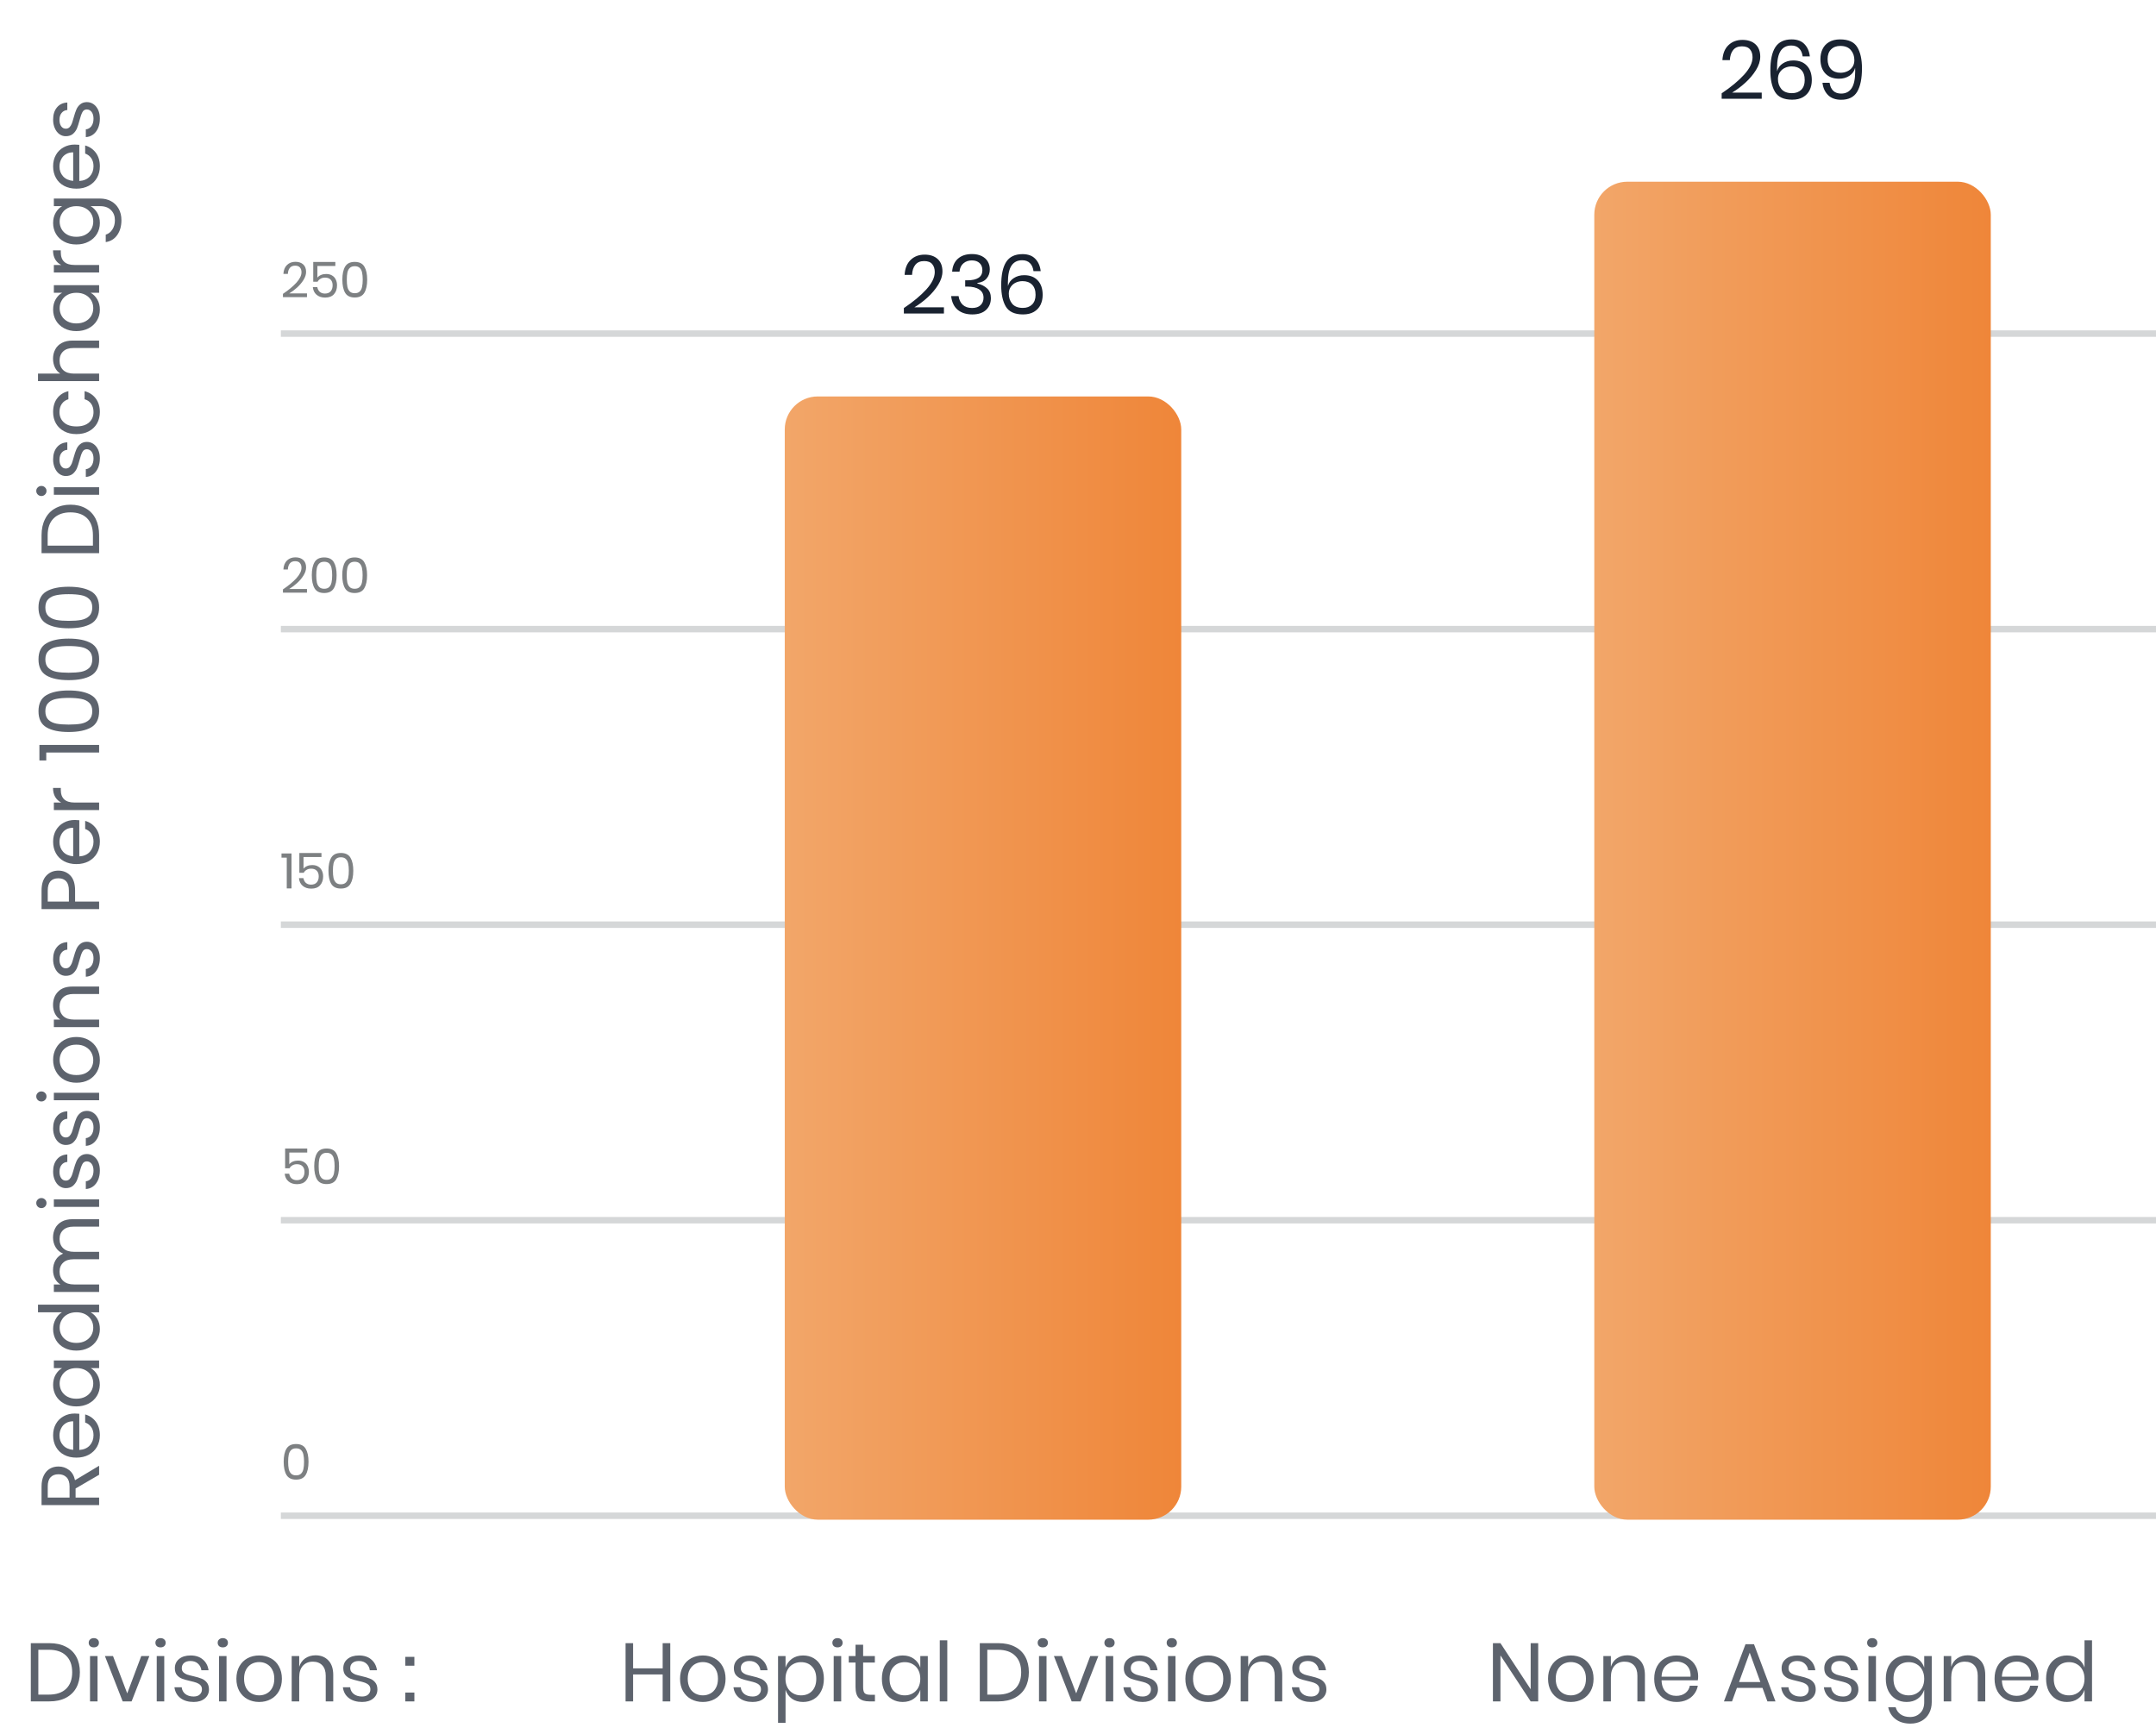 <svg width="261" height="210" viewBox="0 0 261 210" fill="none" xmlns="http://www.w3.org/2000/svg">
<path opacity="0.7" d="M34.252 35.58C34.932 35.124 35.476 34.672 35.884 34.224C36.292 33.772 36.496 33.352 36.496 32.964C36.496 32.724 36.434 32.532 36.31 32.388C36.19 32.24 35.994 32.166 35.722 32.166C35.442 32.166 35.23 32.256 35.086 32.436C34.942 32.612 34.862 32.856 34.846 33.168H34.306C34.334 32.696 34.48 32.334 34.744 32.082C35.008 31.826 35.348 31.698 35.764 31.698C36.16 31.698 36.474 31.804 36.706 32.016C36.938 32.228 37.054 32.528 37.054 32.916C37.054 33.236 36.95 33.562 36.742 33.894C36.538 34.222 36.28 34.528 35.968 34.812C35.66 35.092 35.342 35.33 35.014 35.526H37.162V35.976H34.252V35.58ZM40.596 32.202H38.424V33.618C38.524 33.482 38.668 33.374 38.856 33.294C39.044 33.214 39.25 33.174 39.474 33.174C39.774 33.174 40.022 33.238 40.218 33.366C40.418 33.49 40.564 33.656 40.656 33.864C40.752 34.068 40.8 34.296 40.8 34.548C40.8 34.984 40.678 35.34 40.434 35.616C40.19 35.892 39.832 36.03 39.36 36.03C38.936 36.03 38.59 35.916 38.322 35.688C38.054 35.456 37.904 35.146 37.872 34.758H38.412C38.456 35.006 38.558 35.2 38.718 35.34C38.882 35.476 39.088 35.544 39.336 35.544C39.644 35.544 39.876 35.452 40.032 35.268C40.188 35.084 40.266 34.842 40.266 34.542C40.266 34.25 40.186 34.022 40.026 33.858C39.866 33.694 39.64 33.612 39.348 33.612C39.14 33.612 38.958 33.658 38.802 33.75C38.646 33.838 38.528 33.958 38.448 34.11H37.92V31.716H40.596V32.202ZM41.78 35.448C41.556 35.068 41.444 34.538 41.444 33.858C41.444 33.182 41.556 32.656 41.78 32.28C42.004 31.9 42.392 31.71 42.944 31.71C43.496 31.71 43.884 31.9 44.108 32.28C44.336 32.66 44.45 33.186 44.45 33.858C44.45 34.538 44.336 35.068 44.108 35.448C43.884 35.828 43.496 36.018 42.944 36.018C42.392 36.018 42.004 35.828 41.78 35.448ZM43.832 34.734C43.884 34.498 43.91 34.206 43.91 33.858C43.91 33.514 43.884 33.226 43.832 32.994C43.784 32.762 43.69 32.578 43.55 32.442C43.41 32.302 43.208 32.232 42.944 32.232C42.684 32.232 42.484 32.302 42.344 32.442C42.204 32.578 42.108 32.762 42.056 32.994C42.008 33.226 41.984 33.514 41.984 33.858C41.984 34.206 42.008 34.498 42.056 34.734C42.108 34.966 42.204 35.152 42.344 35.292C42.484 35.432 42.684 35.502 42.944 35.502C43.208 35.502 43.41 35.432 43.55 35.292C43.69 35.152 43.784 34.966 43.832 34.734Z" fill="#474B4E"/>
<rect opacity="0.2" x="34" y="40" width="227" height="0.783" fill="#30373E"/>
<path opacity="0.7" d="M34.252 71.363C34.932 70.907 35.476 70.455 35.884 70.007C36.292 69.555 36.496 69.135 36.496 68.747C36.496 68.507 36.434 68.315 36.31 68.171C36.19 68.023 35.994 67.949 35.722 67.949C35.442 67.949 35.23 68.039 35.086 68.219C34.942 68.395 34.862 68.639 34.846 68.951H34.306C34.334 68.479 34.48 68.117 34.744 67.865C35.008 67.609 35.348 67.481 35.764 67.481C36.16 67.481 36.474 67.587 36.706 67.799C36.938 68.011 37.054 68.311 37.054 68.699C37.054 69.019 36.95 69.345 36.742 69.677C36.538 70.005 36.28 70.311 35.968 70.595C35.66 70.875 35.342 71.113 35.014 71.309H37.162V71.759H34.252V71.363ZM38.082 71.231C37.858 70.851 37.746 70.321 37.746 69.641C37.746 68.965 37.858 68.439 38.082 68.063C38.306 67.683 38.694 67.493 39.246 67.493C39.798 67.493 40.186 67.683 40.41 68.063C40.638 68.443 40.752 68.969 40.752 69.641C40.752 70.321 40.638 70.851 40.41 71.231C40.186 71.611 39.798 71.801 39.246 71.801C38.694 71.801 38.306 71.611 38.082 71.231ZM40.134 70.517C40.186 70.281 40.212 69.989 40.212 69.641C40.212 69.297 40.186 69.009 40.134 68.777C40.086 68.545 39.992 68.361 39.852 68.225C39.712 68.085 39.51 68.015 39.246 68.015C38.986 68.015 38.786 68.085 38.646 68.225C38.506 68.361 38.41 68.545 38.358 68.777C38.31 69.009 38.286 69.297 38.286 69.641C38.286 69.989 38.31 70.281 38.358 70.517C38.41 70.749 38.506 70.935 38.646 71.075C38.786 71.215 38.986 71.285 39.246 71.285C39.51 71.285 39.712 71.215 39.852 71.075C39.992 70.935 40.086 70.749 40.134 70.517ZM41.768 71.231C41.544 70.851 41.432 70.321 41.432 69.641C41.432 68.965 41.544 68.439 41.768 68.063C41.992 67.683 42.38 67.493 42.932 67.493C43.484 67.493 43.872 67.683 44.096 68.063C44.324 68.443 44.438 68.969 44.438 69.641C44.438 70.321 44.324 70.851 44.096 71.231C43.872 71.611 43.484 71.801 42.932 71.801C42.38 71.801 41.992 71.611 41.768 71.231ZM43.82 70.517C43.872 70.281 43.898 69.989 43.898 69.641C43.898 69.297 43.872 69.009 43.82 68.777C43.772 68.545 43.678 68.361 43.538 68.225C43.398 68.085 43.196 68.015 42.932 68.015C42.672 68.015 42.472 68.085 42.332 68.225C42.192 68.361 42.096 68.545 42.044 68.777C41.996 69.009 41.972 69.297 41.972 69.641C41.972 69.989 41.996 70.281 42.044 70.517C42.096 70.749 42.192 70.935 42.332 71.075C42.472 71.215 42.672 71.285 42.932 71.285C43.196 71.285 43.398 71.215 43.538 71.075C43.678 70.935 43.772 70.749 43.82 70.517Z" fill="#474B4E"/>
<rect opacity="0.2" x="34" y="75.783" width="227" height="0.783" fill="#30373E"/>
<path opacity="0.7" d="M34.078 103.845V103.335H35.29V107.565H34.714V103.845H34.078ZM38.915 103.767H36.743V105.183C36.843 105.047 36.987 104.939 37.175 104.859C37.363 104.779 37.569 104.739 37.793 104.739C38.093 104.739 38.341 104.803 38.537 104.931C38.737 105.055 38.883 105.221 38.975 105.429C39.071 105.633 39.119 105.861 39.119 106.113C39.119 106.549 38.997 106.905 38.753 107.181C38.509 107.457 38.151 107.595 37.679 107.595C37.255 107.595 36.909 107.481 36.641 107.253C36.373 107.021 36.223 106.711 36.191 106.323H36.731C36.775 106.571 36.877 106.765 37.037 106.905C37.201 107.041 37.407 107.109 37.655 107.109C37.963 107.109 38.195 107.017 38.351 106.833C38.507 106.649 38.585 106.407 38.585 106.107C38.585 105.815 38.505 105.587 38.345 105.423C38.185 105.259 37.959 105.177 37.667 105.177C37.459 105.177 37.277 105.223 37.121 105.315C36.965 105.403 36.847 105.523 36.767 105.675H36.239V103.281H38.915V103.767ZM40.098 107.013C39.874 106.633 39.762 106.103 39.762 105.423C39.762 104.747 39.874 104.221 40.098 103.845C40.322 103.465 40.71 103.275 41.262 103.275C41.814 103.275 42.202 103.465 42.426 103.845C42.654 104.225 42.768 104.751 42.768 105.423C42.768 106.103 42.654 106.633 42.426 107.013C42.202 107.393 41.814 107.583 41.262 107.583C40.71 107.583 40.322 107.393 40.098 107.013ZM42.15 106.299C42.202 106.063 42.228 105.771 42.228 105.423C42.228 105.079 42.202 104.791 42.15 104.559C42.102 104.327 42.008 104.143 41.868 104.007C41.728 103.867 41.526 103.797 41.262 103.797C41.002 103.797 40.802 103.867 40.662 104.007C40.522 104.143 40.426 104.327 40.374 104.559C40.326 104.791 40.302 105.079 40.302 105.423C40.302 105.771 40.326 106.063 40.374 106.299C40.426 106.531 40.522 106.717 40.662 106.857C40.802 106.997 41.002 107.067 41.262 107.067C41.526 107.067 41.728 106.997 41.868 106.857C42.008 106.717 42.102 106.531 42.15 106.299Z" fill="#474B4E"/>
<rect opacity="0.2" x="34" y="111.565" width="227" height="0.783" fill="#30373E"/>
<path opacity="0.7" d="M37.192 139.55H35.02V140.966C35.12 140.83 35.264 140.722 35.452 140.642C35.64 140.562 35.846 140.522 36.07 140.522C36.37 140.522 36.618 140.586 36.814 140.714C37.014 140.838 37.16 141.004 37.252 141.212C37.348 141.416 37.396 141.644 37.396 141.896C37.396 142.332 37.274 142.688 37.03 142.964C36.786 143.24 36.428 143.378 35.956 143.378C35.532 143.378 35.186 143.264 34.918 143.036C34.65 142.804 34.5 142.494 34.468 142.106H35.008C35.052 142.354 35.154 142.548 35.314 142.688C35.478 142.824 35.684 142.892 35.932 142.892C36.24 142.892 36.472 142.8 36.628 142.616C36.784 142.432 36.862 142.19 36.862 141.89C36.862 141.598 36.782 141.37 36.622 141.206C36.462 141.042 36.236 140.96 35.944 140.96C35.736 140.96 35.554 141.006 35.398 141.098C35.242 141.186 35.124 141.306 35.044 141.458H34.516V139.064H37.192V139.55ZM38.375 142.796C38.151 142.416 38.039 141.886 38.039 141.206C38.039 140.53 38.151 140.004 38.375 139.628C38.599 139.248 38.987 139.058 39.539 139.058C40.091 139.058 40.479 139.248 40.703 139.628C40.931 140.008 41.045 140.534 41.045 141.206C41.045 141.886 40.931 142.416 40.703 142.796C40.479 143.176 40.091 143.366 39.539 143.366C38.987 143.366 38.599 143.176 38.375 142.796ZM40.427 142.082C40.479 141.846 40.505 141.554 40.505 141.206C40.505 140.862 40.479 140.574 40.427 140.342C40.379 140.11 40.285 139.926 40.145 139.79C40.005 139.65 39.803 139.58 39.539 139.58C39.279 139.58 39.079 139.65 38.939 139.79C38.799 139.926 38.703 140.11 38.651 140.342C38.603 140.574 38.579 140.862 38.579 141.206C38.579 141.554 38.603 141.846 38.651 142.082C38.703 142.314 38.799 142.5 38.939 142.64C39.079 142.78 39.279 142.85 39.539 142.85C39.803 142.85 40.005 142.78 40.145 142.64C40.285 142.5 40.379 142.314 40.427 142.082Z" fill="#474B4E"/>
<rect opacity="0.2" x="34" y="147.348" width="227" height="0.783" fill="#30373E"/>
<path opacity="0.7" d="M34.678 178.578C34.454 178.198 34.342 177.668 34.342 176.988C34.342 176.312 34.454 175.786 34.678 175.41C34.902 175.03 35.29 174.84 35.842 174.84C36.394 174.84 36.782 175.03 37.006 175.41C37.234 175.79 37.348 176.316 37.348 176.988C37.348 177.668 37.234 178.198 37.006 178.578C36.782 178.958 36.394 179.148 35.842 179.148C35.29 179.148 34.902 178.958 34.678 178.578ZM36.73 177.864C36.782 177.628 36.808 177.336 36.808 176.988C36.808 176.644 36.782 176.356 36.73 176.124C36.682 175.892 36.588 175.708 36.448 175.572C36.308 175.432 36.106 175.362 35.842 175.362C35.582 175.362 35.382 175.432 35.242 175.572C35.102 175.708 35.006 175.892 34.954 176.124C34.906 176.356 34.882 176.644 34.882 176.988C34.882 177.336 34.906 177.628 34.954 177.864C35.006 178.096 35.102 178.282 35.242 178.422C35.382 178.562 35.582 178.632 35.842 178.632C36.106 178.632 36.308 178.562 36.448 178.422C36.588 178.282 36.682 178.096 36.73 177.864Z" fill="#474B4E"/>
<rect opacity="0.2" x="34" y="183.13" width="227" height="0.783" fill="#30373E"/>
<path d="M109.42 37.3C110.553 36.54 111.46 35.787 112.14 35.04C112.82 34.287 113.16 33.587 113.16 32.94C113.16 32.54 113.057 32.22 112.85 31.98C112.65 31.733 112.323 31.61 111.87 31.61C111.403 31.61 111.05 31.76 110.81 32.06C110.57 32.353 110.437 32.76 110.41 33.28H109.51C109.557 32.493 109.8 31.89 110.24 31.47C110.68 31.043 111.247 30.83 111.94 30.83C112.6 30.83 113.123 31.007 113.51 31.36C113.897 31.713 114.09 32.213 114.09 32.86C114.09 33.393 113.917 33.937 113.57 34.49C113.23 35.037 112.8 35.547 112.28 36.02C111.767 36.487 111.237 36.883 110.69 37.21H114.27V37.96H109.42V37.3ZM117.664 30.76C118.117 30.76 118.507 30.84 118.834 31C119.16 31.16 119.407 31.38 119.574 31.66C119.74 31.94 119.824 32.257 119.824 32.61C119.824 33.05 119.694 33.42 119.434 33.72C119.18 34.02 118.807 34.2 118.314 34.26V34.32C118.827 34.453 119.227 34.66 119.514 34.94C119.807 35.22 119.954 35.607 119.954 36.1C119.954 36.68 119.76 37.153 119.374 37.52C118.987 37.887 118.43 38.07 117.704 38.07C116.977 38.07 116.387 37.883 115.934 37.51C115.487 37.13 115.224 36.577 115.144 35.85H116.044C116.104 36.29 116.27 36.64 116.544 36.9C116.824 37.16 117.2 37.29 117.674 37.29C118.12 37.29 118.464 37.177 118.704 36.95C118.944 36.717 119.064 36.417 119.064 36.05C119.064 35.61 118.89 35.277 118.544 35.05C118.204 34.817 117.717 34.7 117.084 34.7H116.844V33.94H117.084C118.31 33.94 118.924 33.53 118.924 32.71C118.924 32.35 118.81 32.063 118.584 31.85C118.357 31.637 118.044 31.53 117.644 31.53C117.244 31.53 116.907 31.647 116.634 31.88C116.36 32.107 116.2 32.443 116.154 32.89H115.264C115.31 32.223 115.54 31.703 115.954 31.33C116.374 30.95 116.944 30.76 117.664 30.76ZM125.113 32.83C125.059 32.41 124.916 32.087 124.683 31.86C124.456 31.627 124.139 31.51 123.733 31.51C123.166 31.51 122.736 31.73 122.443 32.17C122.156 32.61 122.013 33.307 122.013 34.26L122.023 34.63C122.123 34.23 122.353 33.913 122.713 33.68C123.073 33.44 123.496 33.32 123.983 33.32C124.683 33.32 125.229 33.53 125.623 33.95C126.023 34.37 126.223 34.957 126.223 35.71C126.223 36.15 126.136 36.55 125.963 36.91C125.789 37.263 125.523 37.547 125.163 37.76C124.809 37.967 124.369 38.07 123.843 38.07C122.836 38.07 122.143 37.753 121.763 37.12C121.389 36.487 121.203 35.627 121.203 34.54C121.203 33.287 121.403 32.347 121.803 31.72C122.209 31.087 122.869 30.77 123.783 30.77C124.456 30.77 124.973 30.96 125.333 31.34C125.699 31.72 125.916 32.217 125.983 32.83H125.113ZM122.123 35.56C122.123 36.047 122.263 36.457 122.543 36.79C122.829 37.117 123.256 37.28 123.823 37.28C124.289 37.28 124.663 37.143 124.943 36.87C125.223 36.59 125.363 36.2 125.363 35.7C125.363 35.16 125.223 34.75 124.943 34.47C124.663 34.183 124.276 34.04 123.783 34.04C123.503 34.04 123.236 34.097 122.983 34.21C122.729 34.323 122.523 34.497 122.363 34.73C122.203 34.957 122.123 35.233 122.123 35.56Z" fill="#192230"/>
<path d="M208.42 11.3C209.553 10.54 210.46 9.787 211.14 9.04C211.82 8.287 212.16 7.587 212.16 6.94C212.16 6.54 212.057 6.22 211.85 5.98C211.65 5.733 211.323 5.61 210.87 5.61C210.403 5.61 210.05 5.76 209.81 6.06C209.57 6.353 209.437 6.76 209.41 7.28H208.51C208.557 6.493 208.8 5.89 209.24 5.47C209.68 5.043 210.247 4.83 210.94 4.83C211.6 4.83 212.123 5.007 212.51 5.36C212.897 5.713 213.09 6.213 213.09 6.86C213.09 7.393 212.917 7.937 212.57 8.49C212.23 9.037 211.8 9.547 211.28 10.02C210.767 10.487 210.237 10.883 209.69 11.21H213.27V11.96H208.42V11.3ZM218.224 6.83C218.17 6.41 218.027 6.087 217.794 5.86C217.567 5.627 217.25 5.51 216.844 5.51C216.277 5.51 215.847 5.73 215.554 6.17C215.267 6.61 215.124 7.307 215.124 8.26L215.134 8.63C215.234 8.23 215.464 7.913 215.824 7.68C216.184 7.44 216.607 7.32 217.094 7.32C217.794 7.32 218.34 7.53 218.734 7.95C219.134 8.37 219.334 8.957 219.334 9.71C219.334 10.15 219.247 10.55 219.074 10.91C218.9 11.263 218.634 11.547 218.274 11.76C217.92 11.967 217.48 12.07 216.954 12.07C215.947 12.07 215.254 11.753 214.874 11.12C214.5 10.487 214.314 9.627 214.314 8.54C214.314 7.287 214.514 6.347 214.914 5.72C215.32 5.087 215.98 4.77 216.894 4.77C217.567 4.77 218.084 4.96 218.444 5.34C218.81 5.72 219.027 6.217 219.094 6.83H218.224ZM215.234 9.56C215.234 10.047 215.374 10.457 215.654 10.79C215.94 11.117 216.367 11.28 216.934 11.28C217.4 11.28 217.774 11.143 218.054 10.87C218.334 10.59 218.474 10.2 218.474 9.7C218.474 9.16 218.334 8.75 218.054 8.47C217.774 8.183 217.387 8.04 216.894 8.04C216.614 8.04 216.347 8.097 216.094 8.21C215.84 8.323 215.634 8.497 215.474 8.73C215.314 8.957 215.234 9.233 215.234 9.56ZM221.485 10.02C221.545 10.44 221.691 10.763 221.925 10.99C222.158 11.217 222.478 11.33 222.885 11.33C223.445 11.33 223.868 11.113 224.155 10.68C224.441 10.247 224.585 9.56 224.585 8.62C224.585 8.44 224.581 8.303 224.575 8.21C224.481 8.61 224.255 8.93 223.895 9.17C223.535 9.41 223.111 9.53 222.625 9.53C221.925 9.53 221.375 9.32 220.975 8.9C220.575 8.48 220.375 7.893 220.375 7.14C220.375 6.7 220.461 6.3 220.635 5.94C220.808 5.58 221.071 5.297 221.425 5.09C221.785 4.877 222.228 4.77 222.755 4.77C223.768 4.77 224.461 5.083 224.835 5.71C225.215 6.33 225.405 7.183 225.405 8.27C225.405 9.51 225.211 10.457 224.825 11.11C224.438 11.757 223.791 12.08 222.885 12.08C222.211 12.08 221.681 11.89 221.295 11.51C220.915 11.123 220.691 10.627 220.625 10.02H221.485ZM224.485 7.28C224.485 6.8 224.341 6.393 224.055 6.06C223.775 5.727 223.351 5.56 222.785 5.56C222.318 5.56 221.945 5.7 221.665 5.98C221.385 6.26 221.245 6.65 221.245 7.15C221.245 7.683 221.385 8.093 221.665 8.38C221.945 8.667 222.328 8.81 222.815 8.81C223.095 8.81 223.361 8.753 223.615 8.64C223.875 8.527 224.085 8.353 224.245 8.12C224.405 7.887 224.485 7.607 224.485 7.28Z" fill="#192230"/>
<path opacity="0.7" d="M12 178.56L9.15 180.22L9.15 181.32L12 181.32L12 182.23L5.03 182.23L5.03 179.98C5.03 179.453 5.12 179.01 5.3 178.65C5.48 178.283 5.723 178.01 6.03 177.83C6.337 177.65 6.687 177.56 7.08 177.56C7.56 177.56 7.983 177.7 8.35 177.98C8.717 178.253 8.96 178.667 9.08 179.22L12 177.47L12 178.56ZM8.42 181.32L8.42 179.98C8.42 179.487 8.3 179.117 8.06 178.87C7.813 178.623 7.487 178.5 7.08 178.5C6.667 178.5 6.347 178.623 6.12 178.87C5.893 179.11 5.78 179.48 5.78 179.98L5.78 181.32L8.42 181.32ZM9.05 171.146C9.223 171.146 9.407 171.156 9.6 171.176L9.6 175.556C10.14 175.523 10.563 175.339 10.87 175.006C11.17 174.666 11.32 174.256 11.32 173.776C11.32 173.383 11.23 173.056 11.05 172.796C10.863 172.529 10.617 172.343 10.31 172.236L10.31 171.256C10.837 171.403 11.267 171.696 11.6 172.136C11.927 172.576 12.09 173.123 12.09 173.776C12.09 174.296 11.973 174.763 11.74 175.176C11.507 175.583 11.177 175.903 10.75 176.136C10.317 176.369 9.817 176.486 9.25 176.486C8.683 176.486 8.187 176.373 7.76 176.146C7.333 175.919 7.007 175.603 6.78 175.196C6.547 174.783 6.43 174.309 6.43 173.776C6.43 173.256 6.543 172.796 6.77 172.396C6.997 171.996 7.31 171.689 7.71 171.476C8.103 171.256 8.55 171.146 9.05 171.146ZM8.86 172.086C8.513 172.086 8.217 172.163 7.97 172.316C7.717 172.469 7.527 172.679 7.4 172.946C7.267 173.206 7.2 173.496 7.2 173.816C7.2 174.276 7.347 174.669 7.64 174.996C7.933 175.316 8.34 175.499 8.86 175.546L8.86 172.086ZM9.24 170.285C8.68 170.285 8.19 170.172 7.77 169.945C7.343 169.718 7.013 169.408 6.78 169.015C6.547 168.615 6.43 168.172 6.43 167.685C6.43 167.205 6.533 166.788 6.74 166.435C6.947 166.082 7.207 165.818 7.52 165.645L6.52 165.645L6.52 164.725L12 164.725L12 165.645L10.98 165.645C11.3 165.825 11.567 166.095 11.78 166.455C11.987 166.808 12.09 167.222 12.09 167.695C12.09 168.182 11.97 168.622 11.73 169.015C11.49 169.408 11.153 169.718 10.72 169.945C10.287 170.172 9.793 170.285 9.24 170.285ZM9.25 165.645C8.837 165.645 8.477 165.728 8.17 165.895C7.863 166.062 7.63 166.288 7.47 166.575C7.303 166.855 7.22 167.165 7.22 167.505C7.22 167.845 7.3 168.155 7.46 168.435C7.62 168.715 7.853 168.938 8.16 169.105C8.467 169.272 8.827 169.355 9.24 169.355C9.66 169.355 10.027 169.272 10.34 169.105C10.647 168.938 10.883 168.715 11.05 168.435C11.21 168.155 11.29 167.845 11.29 167.505C11.29 167.165 11.21 166.855 11.05 166.575C10.883 166.288 10.647 166.062 10.34 165.895C10.027 165.728 9.663 165.645 9.25 165.645ZM9.24 163.527C8.68 163.527 8.19 163.414 7.77 163.187C7.343 162.96 7.013 162.65 6.78 162.257C6.547 161.857 6.43 161.41 6.43 160.917C6.43 160.49 6.53 160.094 6.73 159.727C6.923 159.36 7.18 159.08 7.5 158.887L4.6 158.887L4.6 157.967L12 157.967L12 158.887L10.97 158.887C11.297 159.067 11.567 159.334 11.78 159.687C11.987 160.04 12.09 160.454 12.09 160.927C12.09 161.414 11.97 161.857 11.73 162.257C11.49 162.65 11.153 162.96 10.72 163.187C10.287 163.414 9.793 163.527 9.24 163.527ZM9.25 158.887C8.837 158.887 8.477 158.97 8.17 159.137C7.863 159.304 7.63 159.53 7.47 159.817C7.303 160.097 7.22 160.407 7.22 160.747C7.22 161.087 7.3 161.397 7.46 161.677C7.62 161.957 7.853 162.18 8.16 162.347C8.467 162.514 8.827 162.597 9.24 162.597C9.66 162.597 10.027 162.514 10.34 162.347C10.647 162.18 10.883 161.957 11.05 161.677C11.21 161.397 11.29 161.087 11.29 160.747C11.29 160.407 11.21 160.097 11.05 159.817C10.883 159.53 10.647 159.304 10.34 159.137C10.027 158.97 9.663 158.887 9.25 158.887ZM6.42 149.839C6.42 149.413 6.51 149.033 6.69 148.699C6.863 148.366 7.127 148.103 7.48 147.909C7.833 147.716 8.263 147.619 8.77 147.619L12 147.619L12 148.519L8.9 148.519C8.353 148.519 7.937 148.656 7.65 148.929C7.357 149.196 7.21 149.559 7.21 150.019C7.21 150.493 7.363 150.869 7.67 151.149C7.97 151.429 8.407 151.569 8.98 151.569L12 151.569L12 152.469L8.9 152.469C8.353 152.469 7.937 152.606 7.65 152.879C7.357 153.146 7.21 153.509 7.21 153.969C7.21 154.443 7.363 154.819 7.67 155.099C7.97 155.379 8.407 155.519 8.98 155.519L12 155.519L12 156.429L6.52 156.429L6.52 155.519L7.31 155.519C7.023 155.339 6.803 155.099 6.65 154.799C6.497 154.493 6.42 154.156 6.42 153.789C6.42 153.329 6.523 152.923 6.73 152.569C6.937 152.216 7.24 151.953 7.64 151.779C7.253 151.626 6.953 151.373 6.74 151.019C6.527 150.666 6.42 150.273 6.42 149.839ZM5.63 145.656C5.63 145.83 5.57 145.976 5.45 146.096C5.33 146.216 5.183 146.276 5.01 146.276C4.837 146.276 4.69 146.216 4.57 146.096C4.45 145.976 4.39 145.83 4.39 145.656C4.39 145.49 4.45 145.35 4.57 145.236C4.69 145.116 4.837 145.056 5.01 145.056C5.183 145.056 5.33 145.116 5.45 145.236C5.57 145.35 5.63 145.49 5.63 145.656ZM6.52 145.216L12 145.216L12 146.126L6.52 146.126L6.52 145.216ZM12.09 141.726C12.09 142.146 12.02 142.522 11.88 142.856C11.733 143.189 11.533 143.452 11.28 143.646C11.02 143.839 10.723 143.946 10.39 143.966L10.39 143.026C10.663 142.999 10.887 142.872 11.06 142.646C11.233 142.412 11.32 142.109 11.32 141.736C11.32 141.389 11.243 141.116 11.09 140.916C10.937 140.716 10.743 140.616 10.51 140.616C10.27 140.616 10.093 140.722 9.98 140.936C9.86 141.149 9.743 141.479 9.63 141.926C9.523 142.332 9.417 142.666 9.31 142.926C9.197 143.179 9.033 143.399 8.82 143.586C8.6 143.766 8.313 143.856 7.96 143.856C7.68 143.856 7.423 143.772 7.19 143.606C6.957 143.439 6.773 143.202 6.64 142.896C6.5 142.589 6.43 142.239 6.43 141.846C6.43 141.239 6.583 140.749 6.89 140.376C7.197 140.002 7.617 139.802 8.15 139.776L8.15 140.686C7.863 140.706 7.633 140.822 7.46 141.036C7.287 141.242 7.2 141.522 7.2 141.876C7.2 142.202 7.27 142.462 7.41 142.656C7.55 142.849 7.733 142.946 7.96 142.946C8.14 142.946 8.29 142.889 8.41 142.776C8.523 142.656 8.617 142.509 8.69 142.336C8.757 142.156 8.833 141.909 8.92 141.596C9.027 141.202 9.133 140.882 9.24 140.636C9.34 140.389 9.493 140.179 9.7 140.006C9.907 139.826 10.177 139.732 10.51 139.726C10.81 139.726 11.08 139.809 11.32 139.976C11.56 140.142 11.75 140.379 11.89 140.686C12.023 140.986 12.09 141.332 12.09 141.726ZM12.09 136.501C12.09 136.921 12.02 137.298 11.88 137.631C11.733 137.964 11.533 138.228 11.28 138.421C11.02 138.614 10.723 138.721 10.39 138.741L10.39 137.801C10.663 137.774 10.887 137.648 11.06 137.421C11.233 137.188 11.32 136.884 11.32 136.511C11.32 136.164 11.243 135.891 11.09 135.691C10.937 135.491 10.743 135.391 10.51 135.391C10.27 135.391 10.093 135.498 9.98 135.711C9.86 135.924 9.743 136.254 9.63 136.701C9.523 137.108 9.417 137.441 9.31 137.701C9.197 137.954 9.033 138.174 8.82 138.361C8.6 138.541 8.313 138.631 7.96 138.631C7.68 138.631 7.423 138.548 7.19 138.381C6.957 138.214 6.773 137.978 6.64 137.671C6.5 137.364 6.43 137.014 6.43 136.621C6.43 136.014 6.583 135.524 6.89 135.151C7.197 134.778 7.617 134.578 8.15 134.551L8.15 135.461C7.863 135.481 7.633 135.598 7.46 135.811C7.287 136.018 7.2 136.298 7.2 136.651C7.2 136.978 7.27 137.238 7.41 137.431C7.55 137.624 7.733 137.721 7.96 137.721C8.14 137.721 8.29 137.664 8.41 137.551C8.523 137.431 8.617 137.284 8.69 137.111C8.757 136.931 8.833 136.684 8.92 136.371C9.027 135.978 9.133 135.658 9.24 135.411C9.34 135.164 9.493 134.954 9.7 134.781C9.907 134.601 10.177 134.508 10.51 134.501C10.81 134.501 11.08 134.584 11.32 134.751C11.56 134.918 11.75 135.154 11.89 135.461C12.023 135.761 12.09 136.108 12.09 136.501ZM5.63 132.746C5.63 132.92 5.57 133.066 5.45 133.186C5.33 133.306 5.183 133.366 5.01 133.366C4.837 133.366 4.69 133.306 4.57 133.186C4.45 133.066 4.39 132.92 4.39 132.746C4.39 132.58 4.45 132.44 4.57 132.326C4.69 132.206 4.837 132.146 5.01 132.146C5.183 132.146 5.33 132.206 5.45 132.326C5.57 132.44 5.63 132.58 5.63 132.746ZM6.52 132.306L12 132.306L12 133.216L6.52 133.216L6.52 132.306ZM12.09 128.365C12.09 128.879 11.973 129.345 11.74 129.765C11.507 130.179 11.177 130.505 10.75 130.745C10.317 130.979 9.817 131.095 9.25 131.095C8.69 131.095 8.197 130.975 7.77 130.735C7.337 130.489 7.007 130.155 6.78 129.735C6.547 129.315 6.43 128.845 6.43 128.325C6.43 127.805 6.547 127.335 6.78 126.915C7.007 126.495 7.333 126.165 7.76 125.925C8.187 125.679 8.683 125.555 9.25 125.555C9.817 125.555 10.317 125.682 10.75 125.935C11.177 126.182 11.507 126.519 11.74 126.945C11.973 127.372 12.09 127.845 12.09 128.365ZM11.29 128.365C11.29 128.039 11.213 127.732 11.06 127.445C10.907 127.159 10.677 126.929 10.37 126.755C10.063 126.575 9.69 126.485 9.25 126.485C8.81 126.485 8.437 126.572 8.13 126.745C7.823 126.919 7.597 127.145 7.45 127.425C7.297 127.705 7.22 128.009 7.22 128.335C7.22 128.669 7.297 128.975 7.45 129.255C7.597 129.529 7.823 129.749 8.13 129.915C8.437 130.082 8.81 130.165 9.25 130.165C9.697 130.165 10.073 130.085 10.38 129.925C10.687 129.759 10.917 129.539 11.07 129.265C11.217 128.992 11.29 128.692 11.29 128.365ZM6.42 121.689C6.42 121.022 6.623 120.482 7.03 120.069C7.43 119.656 8.01 119.449 8.77 119.449L12 119.449L12 120.349L8.9 120.349C8.353 120.349 7.937 120.486 7.65 120.759C7.357 121.032 7.21 121.406 7.21 121.879C7.21 122.359 7.36 122.742 7.66 123.029C7.96 123.309 8.397 123.449 8.97 123.449L12 123.449L12 124.359L6.52 124.359L6.52 123.449L7.3 123.449C7.02 123.269 6.803 123.026 6.65 122.719C6.497 122.406 6.42 122.062 6.42 121.689ZM12.09 116.022C12.09 116.442 12.02 116.819 11.88 117.152C11.733 117.486 11.533 117.749 11.28 117.942C11.02 118.136 10.723 118.242 10.39 118.262L10.39 117.322C10.663 117.296 10.887 117.169 11.06 116.942C11.233 116.709 11.32 116.406 11.32 116.032C11.32 115.686 11.243 115.412 11.09 115.212C10.937 115.012 10.743 114.912 10.51 114.912C10.27 114.912 10.093 115.019 9.98 115.232C9.86 115.446 9.743 115.776 9.63 116.222C9.523 116.629 9.417 116.962 9.31 117.222C9.197 117.476 9.033 117.696 8.82 117.882C8.6 118.062 8.313 118.152 7.96 118.152C7.68 118.152 7.423 118.069 7.19 117.902C6.957 117.736 6.773 117.499 6.64 117.192C6.5 116.886 6.43 116.536 6.43 116.142C6.43 115.536 6.583 115.046 6.89 114.672C7.197 114.299 7.617 114.099 8.15 114.072L8.15 114.982C7.863 115.002 7.633 115.119 7.46 115.332C7.287 115.539 7.2 115.819 7.2 116.172C7.2 116.499 7.27 116.759 7.41 116.952C7.55 117.146 7.733 117.242 7.96 117.242C8.14 117.242 8.29 117.186 8.41 117.072C8.523 116.952 8.617 116.806 8.69 116.632C8.757 116.452 8.833 116.206 8.92 115.892C9.027 115.499 9.133 115.179 9.24 114.932C9.34 114.686 9.493 114.476 9.7 114.302C9.907 114.122 10.177 114.029 10.51 114.022C10.81 114.022 11.08 114.106 11.32 114.272C11.56 114.439 11.75 114.676 11.89 114.982C12.023 115.282 12.09 115.629 12.09 116.022ZM7.07 105.412C7.65 105.412 8.133 105.612 8.52 106.012C8.9 106.405 9.09 107.008 9.09 107.822L9.09 109.162L12 109.162L12 110.072L5.03 110.072L5.03 107.822C5.03 107.035 5.22 106.438 5.6 106.032C5.98 105.618 6.47 105.412 7.07 105.412ZM8.34 107.822C8.34 107.315 8.23 106.942 8.01 106.702C7.79 106.462 7.477 106.342 7.07 106.342C6.21 106.342 5.78 106.835 5.78 107.822L5.78 109.162L8.34 109.162L8.34 107.822ZM9.05 99.281C9.223 99.281 9.407 99.291 9.6 99.311L9.6 103.691C10.14 103.657 10.563 103.474 10.87 103.141C11.17 102.801 11.32 102.391 11.32 101.911C11.32 101.517 11.23 101.191 11.05 100.931C10.863 100.664 10.617 100.477 10.31 100.371L10.31 99.391C10.837 99.537 11.267 99.831 11.6 100.271C11.927 100.711 12.09 101.257 12.09 101.911C12.09 102.431 11.973 102.897 11.74 103.311C11.507 103.717 11.177 104.037 10.75 104.271C10.317 104.504 9.817 104.621 9.25 104.621C8.683 104.621 8.187 104.507 7.76 104.281C7.333 104.054 7.007 103.737 6.78 103.331C6.547 102.917 6.43 102.444 6.43 101.911C6.43 101.391 6.543 100.931 6.77 100.531C6.997 100.131 7.31 99.824 7.71 99.611C8.103 99.391 8.55 99.281 9.05 99.281ZM8.86 100.221C8.513 100.221 8.217 100.297 7.97 100.451C7.717 100.604 7.527 100.814 7.4 101.081C7.267 101.341 7.2 101.631 7.2 101.951C7.2 102.411 7.347 102.804 7.64 103.131C7.933 103.451 8.34 103.634 8.86 103.681L8.86 100.221ZM7.41 97.17C7.097 97.01 6.853 96.783 6.68 96.49C6.507 96.19 6.42 95.826 6.42 95.4L7.36 95.4L7.36 95.64C7.36 96.66 7.913 97.17 9.02 97.17L12 97.17L12 98.08L6.52 98.08L6.52 97.17L7.41 97.17ZM5.6 92.073L4.77 92.073L4.77 90.193L12 90.193L12 91.113L5.6 91.113L5.6 92.073ZM8.31 88.63C7.163 88.63 6.27 88.443 5.63 88.07C4.983 87.697 4.66 87.043 4.66 86.11C4.66 85.183 4.983 84.533 5.63 84.16C6.27 83.787 7.163 83.6 8.31 83.6C9.477 83.6 10.383 83.787 11.03 84.16C11.677 84.533 12 85.183 12 86.11C12 87.043 11.677 87.697 11.03 88.07C10.383 88.443 9.477 88.63 8.31 88.63ZM8.31 84.5C7.73 84.5 7.24 84.54 6.84 84.62C6.433 84.693 6.107 84.85 5.86 85.09C5.613 85.323 5.49 85.663 5.49 86.11C5.49 86.563 5.613 86.91 5.86 87.15C6.107 87.383 6.433 87.54 6.84 87.62C7.24 87.693 7.73 87.73 8.31 87.73C8.91 87.73 9.413 87.693 9.82 87.62C10.227 87.54 10.553 87.383 10.8 87.15C11.047 86.91 11.17 86.563 11.17 86.11C11.17 85.663 11.047 85.323 10.8 85.09C10.553 84.85 10.227 84.693 9.82 84.62C9.413 84.54 8.91 84.5 8.31 84.5ZM8.31 82.351C7.163 82.351 6.27 82.164 5.63 81.791C4.983 81.417 4.66 80.764 4.66 79.831C4.66 78.904 4.983 78.254 5.63 77.881C6.27 77.507 7.163 77.321 8.31 77.321C9.477 77.321 10.383 77.507 11.03 77.881C11.677 78.254 12 78.904 12 79.831C12 80.764 11.677 81.417 11.03 81.791C10.383 82.164 9.477 82.351 8.31 82.351ZM8.31 78.221C7.73 78.221 7.24 78.261 6.84 78.341C6.433 78.414 6.107 78.571 5.86 78.811C5.613 79.044 5.49 79.384 5.49 79.831C5.49 80.284 5.613 80.631 5.86 80.871C6.107 81.104 6.433 81.261 6.84 81.341C7.24 81.414 7.73 81.451 8.31 81.451C8.91 81.451 9.413 81.414 9.82 81.341C10.227 81.261 10.553 81.104 10.8 80.871C11.047 80.631 11.17 80.284 11.17 79.831C11.17 79.384 11.047 79.044 10.8 78.811C10.553 78.571 10.227 78.414 9.82 78.341C9.413 78.261 8.91 78.221 8.31 78.221ZM8.31 76.071C7.163 76.071 6.27 75.885 5.63 75.511C4.983 75.138 4.66 74.485 4.66 73.551C4.66 72.625 4.983 71.975 5.63 71.601C6.27 71.228 7.163 71.041 8.31 71.041C9.477 71.041 10.383 71.228 11.03 71.601C11.677 71.975 12 72.625 12 73.551C12 74.485 11.677 75.138 11.03 75.511C10.383 75.885 9.477 76.071 8.31 76.071ZM8.31 71.941C7.73 71.941 7.24 71.981 6.84 72.061C6.433 72.135 6.107 72.291 5.86 72.531C5.613 72.765 5.49 73.105 5.49 73.551C5.49 74.005 5.613 74.351 5.86 74.591C6.107 74.825 6.433 74.981 6.84 75.061C7.24 75.135 7.73 75.171 8.31 75.171C8.91 75.171 9.413 75.135 9.82 75.061C10.227 74.981 10.553 74.825 10.8 74.591C11.047 74.351 11.17 74.005 11.17 73.551C11.17 73.105 11.047 72.765 10.8 72.531C10.553 72.291 10.227 72.135 9.82 72.061C9.413 71.981 8.91 71.941 8.31 71.941ZM5.03 64.806C5.03 64.046 5.173 63.389 5.46 62.836C5.74 62.276 6.143 61.849 6.67 61.556C7.197 61.256 7.817 61.106 8.53 61.106C9.243 61.106 9.863 61.256 10.39 61.556C10.91 61.849 11.31 62.276 11.59 62.836C11.863 63.389 12 64.046 12 64.806L12 66.976L5.03 66.976L5.03 64.806ZM11.25 64.806C11.25 63.906 11.013 63.219 10.54 62.746C10.06 62.273 9.39 62.036 8.53 62.036C7.663 62.036 6.987 62.276 6.5 62.756C6.013 63.229 5.77 63.913 5.77 64.806L5.77 66.066L11.25 66.066L11.25 64.806ZM5.63 59.436C5.63 59.609 5.57 59.756 5.45 59.876C5.33 59.996 5.183 60.056 5.01 60.056C4.837 60.056 4.69 59.996 4.57 59.876C4.45 59.756 4.39 59.609 4.39 59.436C4.39 59.269 4.45 59.129 4.57 59.016C4.69 58.896 4.837 58.836 5.01 58.836C5.183 58.836 5.33 58.896 5.45 59.016C5.57 59.129 5.63 59.269 5.63 59.436ZM6.52 58.996L12 58.996L12 59.906L6.52 59.906L6.52 58.996ZM12.09 55.505C12.09 55.925 12.02 56.301 11.88 56.635C11.733 56.968 11.533 57.231 11.28 57.425C11.02 57.618 10.723 57.725 10.39 57.745L10.39 56.805C10.663 56.778 10.887 56.651 11.06 56.425C11.233 56.191 11.32 55.888 11.32 55.515C11.32 55.168 11.243 54.895 11.09 54.695C10.937 54.495 10.743 54.395 10.51 54.395C10.27 54.395 10.093 54.502 9.98 54.715C9.86 54.928 9.743 55.258 9.63 55.705C9.523 56.111 9.417 56.445 9.31 56.705C9.197 56.958 9.033 57.178 8.82 57.365C8.6 57.545 8.313 57.635 7.96 57.635C7.68 57.635 7.423 57.551 7.19 57.385C6.957 57.218 6.773 56.981 6.64 56.675C6.5 56.368 6.43 56.018 6.43 55.625C6.43 55.018 6.583 54.528 6.89 54.155C7.197 53.782 7.617 53.581 8.15 53.555L8.15 54.465C7.863 54.485 7.633 54.602 7.46 54.815C7.287 55.022 7.2 55.301 7.2 55.655C7.2 55.981 7.27 56.242 7.41 56.435C7.55 56.628 7.733 56.725 7.96 56.725C8.14 56.725 8.29 56.668 8.41 56.555C8.523 56.435 8.617 56.288 8.69 56.115C8.757 55.935 8.833 55.688 8.92 55.375C9.027 54.981 9.133 54.661 9.24 54.415C9.34 54.168 9.493 53.958 9.7 53.785C9.907 53.605 10.177 53.511 10.51 53.505C10.81 53.505 11.08 53.588 11.32 53.755C11.56 53.922 11.75 54.158 11.89 54.465C12.023 54.765 12.09 55.111 12.09 55.505ZM9.25 52.56C8.683 52.56 8.19 52.447 7.77 52.22C7.343 51.994 7.013 51.68 6.78 51.28C6.547 50.874 6.43 50.41 6.43 49.89C6.43 49.217 6.593 48.664 6.92 48.23C7.247 47.79 7.7 47.5 8.28 47.36L8.28 48.34C7.947 48.434 7.683 48.617 7.49 48.89C7.297 49.157 7.2 49.49 7.2 49.89C7.2 50.41 7.38 50.83 7.74 51.15C8.093 51.47 8.597 51.63 9.25 51.63C9.91 51.63 10.42 51.47 10.78 51.15C11.14 50.83 11.32 50.41 11.32 49.89C11.32 49.49 11.227 49.157 11.04 48.89C10.853 48.624 10.587 48.44 10.24 48.34L10.24 47.36C10.8 47.507 11.25 47.8 11.59 48.24C11.923 48.68 12.09 49.23 12.09 49.89C12.09 50.41 11.973 50.874 11.74 51.28C11.507 51.68 11.177 51.994 10.75 52.22C10.323 52.447 9.823 52.56 9.25 52.56ZM6.42 43.426C6.42 43.013 6.51 42.639 6.69 42.306C6.863 41.973 7.127 41.713 7.48 41.526C7.833 41.333 8.263 41.236 8.77 41.236L12 41.236L12 42.136L8.9 42.136C8.353 42.136 7.937 42.273 7.65 42.546C7.357 42.819 7.21 43.193 7.21 43.666C7.21 44.146 7.36 44.529 7.66 44.816C7.96 45.096 8.397 45.236 8.97 45.236L12 45.236L12 46.146L4.6 46.146L4.6 45.236L7.3 45.236C7.02 45.056 6.803 44.809 6.65 44.496C6.497 44.176 6.42 43.819 6.42 43.426ZM9.24 40.09C8.68 40.09 8.19 39.976 7.77 39.749C7.343 39.523 7.013 39.213 6.78 38.819C6.547 38.419 6.43 37.976 6.43 37.489C6.43 37.01 6.533 36.593 6.74 36.239C6.947 35.886 7.207 35.623 7.52 35.45L6.52 35.45L6.52 34.529L12 34.529L12 35.45L10.98 35.45C11.3 35.63 11.567 35.9 11.78 36.26C11.987 36.613 12.09 37.026 12.09 37.499C12.09 37.986 11.97 38.426 11.73 38.819C11.49 39.213 11.153 39.523 10.72 39.749C10.287 39.976 9.793 40.09 9.24 40.09ZM9.25 35.45C8.837 35.45 8.477 35.533 8.17 35.7C7.863 35.866 7.63 36.093 7.47 36.38C7.303 36.66 7.22 36.969 7.22 37.309C7.22 37.65 7.3 37.959 7.46 38.239C7.62 38.52 7.853 38.743 8.16 38.91C8.467 39.076 8.827 39.16 9.24 39.16C9.66 39.16 10.027 39.076 10.34 38.91C10.647 38.743 10.883 38.52 11.05 38.239C11.21 37.959 11.29 37.65 11.29 37.309C11.29 36.969 11.21 36.66 11.05 36.38C10.883 36.093 10.647 35.866 10.34 35.7C10.027 35.533 9.663 35.45 9.25 35.45ZM7.41 32.082C7.097 31.922 6.853 31.695 6.68 31.402C6.507 31.102 6.42 30.738 6.42 30.312L7.36 30.312L7.36 30.552C7.36 31.572 7.913 32.082 9.02 32.082L12 32.082L12 32.992L6.52 32.992L6.52 32.082L7.41 32.082ZM6.43 27.001C6.43 26.528 6.533 26.115 6.74 25.761C6.947 25.401 7.207 25.135 7.52 24.961L6.52 24.961L6.52 24.041L12.12 24.041C12.62 24.041 13.063 24.148 13.45 24.361C13.843 24.575 14.15 24.881 14.37 25.281C14.59 25.675 14.7 26.135 14.7 26.661C14.7 27.381 14.53 27.981 14.19 28.461C13.85 28.941 13.387 29.225 12.8 29.311L12.8 28.411C13.133 28.311 13.4 28.105 13.6 27.791C13.807 27.478 13.91 27.101 13.91 26.661C13.91 26.161 13.753 25.755 13.44 25.441C13.127 25.121 12.687 24.961 12.12 24.961L10.97 24.961C11.29 25.141 11.557 25.408 11.77 25.761C11.983 26.115 12.09 26.528 12.09 27.001C12.09 27.488 11.97 27.931 11.73 28.331C11.49 28.725 11.153 29.035 10.72 29.261C10.287 29.488 9.793 29.601 9.24 29.601C8.68 29.601 8.19 29.488 7.77 29.261C7.343 29.035 7.013 28.725 6.78 28.331C6.547 27.931 6.43 27.488 6.43 27.001ZM9.25 24.961C8.837 24.961 8.477 25.045 8.17 25.211C7.863 25.378 7.63 25.605 7.47 25.891C7.303 26.171 7.22 26.481 7.22 26.821C7.22 27.161 7.3 27.471 7.46 27.751C7.62 28.031 7.853 28.255 8.16 28.421C8.467 28.588 8.827 28.671 9.24 28.671C9.66 28.671 10.027 28.588 10.34 28.421C10.647 28.255 10.883 28.031 11.05 27.751C11.21 27.471 11.29 27.161 11.29 26.821C11.29 26.481 11.21 26.171 11.05 25.891C10.883 25.605 10.647 25.378 10.34 25.211C10.027 25.045 9.663 24.961 9.25 24.961ZM9.05 17.503C9.223 17.503 9.407 17.513 9.6 17.533L9.6 21.913C10.14 21.88 10.563 21.697 10.87 21.363C11.17 21.023 11.32 20.613 11.32 20.133C11.32 19.74 11.23 19.413 11.05 19.153C10.863 18.887 10.617 18.7 10.31 18.593L10.31 17.613C10.837 17.76 11.267 18.053 11.6 18.493C11.927 18.933 12.09 19.48 12.09 20.133C12.09 20.653 11.973 21.12 11.74 21.533C11.507 21.94 11.177 22.26 10.75 22.493C10.317 22.727 9.817 22.843 9.25 22.843C8.683 22.843 8.187 22.73 7.76 22.503C7.333 22.277 7.007 21.96 6.78 21.553C6.547 21.14 6.43 20.667 6.43 20.133C6.43 19.613 6.543 19.153 6.77 18.753C6.997 18.353 7.31 18.047 7.71 17.833C8.103 17.613 8.55 17.503 9.05 17.503ZM8.86 18.443C8.513 18.443 8.217 18.52 7.97 18.673C7.717 18.827 7.527 19.037 7.4 19.303C7.267 19.563 7.2 19.853 7.2 20.173C7.2 20.633 7.347 21.027 7.64 21.353C7.933 21.673 8.34 21.857 8.86 21.903L8.86 18.443ZM12.09 14.362C12.09 14.782 12.02 15.159 11.88 15.492C11.733 15.826 11.533 16.089 11.28 16.282C11.02 16.476 10.723 16.582 10.39 16.602L10.39 15.662C10.663 15.636 10.887 15.509 11.06 15.282C11.233 15.049 11.32 14.746 11.32 14.372C11.32 14.026 11.243 13.752 11.09 13.552C10.937 13.352 10.743 13.252 10.51 13.252C10.27 13.252 10.093 13.359 9.98 13.572C9.86 13.786 9.743 14.116 9.63 14.562C9.523 14.969 9.417 15.302 9.31 15.562C9.197 15.816 9.033 16.036 8.82 16.222C8.6 16.402 8.313 16.492 7.96 16.492C7.68 16.492 7.423 16.409 7.19 16.242C6.957 16.076 6.773 15.839 6.64 15.532C6.5 15.226 6.43 14.876 6.43 14.482C6.43 13.876 6.583 13.386 6.89 13.012C7.197 12.639 7.617 12.439 8.15 12.412L8.15 13.322C7.863 13.342 7.633 13.459 7.46 13.672C7.287 13.879 7.2 14.159 7.2 14.512C7.2 14.839 7.27 15.099 7.41 15.292C7.55 15.486 7.733 15.582 7.96 15.582C8.14 15.582 8.29 15.526 8.41 15.412C8.523 15.292 8.617 15.146 8.69 14.972C8.757 14.792 8.833 14.546 8.92 14.232C9.027 13.839 9.133 13.519 9.24 13.272C9.34 13.026 9.493 12.816 9.7 12.642C9.907 12.462 10.177 12.369 10.51 12.362C10.81 12.362 11.08 12.446 11.32 12.612C11.56 12.779 11.75 13.016 11.89 13.322C12.023 13.622 12.09 13.969 12.09 14.362Z" fill="#192230"/>
<path opacity="0.7" d="M81.14 198.95V206H80.22V202.74H76.64V206H75.73V198.95H76.64V202H80.22V198.95H81.14ZM85.085 200.44C85.612 200.44 86.082 200.553 86.495 200.78C86.915 201.007 87.242 201.333 87.475 201.76C87.715 202.187 87.835 202.687 87.835 203.26C87.835 203.833 87.715 204.333 87.475 204.76C87.242 205.18 86.915 205.503 86.495 205.73C86.082 205.957 85.612 206.07 85.085 206.07C84.559 206.07 84.085 205.957 83.665 205.73C83.252 205.503 82.925 205.18 82.685 204.76C82.445 204.333 82.325 203.833 82.325 203.26C82.325 202.687 82.445 202.187 82.685 201.76C82.925 201.333 83.252 201.007 83.665 200.78C84.085 200.553 84.559 200.44 85.085 200.44ZM85.085 201.24C84.759 201.24 84.455 201.313 84.175 201.46C83.902 201.607 83.679 201.833 83.505 202.14C83.339 202.44 83.255 202.813 83.255 203.26C83.255 203.7 83.339 204.073 83.505 204.38C83.679 204.68 83.902 204.903 84.175 205.05C84.455 205.197 84.759 205.27 85.085 205.27C85.412 205.27 85.712 205.197 85.985 205.05C86.265 204.903 86.489 204.68 86.655 204.38C86.829 204.073 86.915 203.7 86.915 203.26C86.915 202.813 86.829 202.44 86.655 202.14C86.489 201.833 86.265 201.607 85.985 201.46C85.712 201.313 85.412 201.24 85.085 201.24ZM90.741 200.44C91.361 200.44 91.858 200.603 92.231 200.93C92.611 201.25 92.841 201.683 92.921 202.23H92.051C92.011 201.903 91.874 201.637 91.641 201.43C91.414 201.217 91.108 201.11 90.721 201.11C90.394 201.11 90.138 201.19 89.951 201.35C89.771 201.503 89.681 201.713 89.681 201.98C89.681 202.18 89.741 202.343 89.861 202.47C89.988 202.59 90.141 202.683 90.321 202.75C90.508 202.81 90.761 202.877 91.081 202.95C91.488 203.043 91.814 203.14 92.061 203.24C92.314 203.333 92.528 203.487 92.701 203.7C92.881 203.913 92.971 204.2 92.971 204.56C92.971 205.007 92.801 205.37 92.461 205.65C92.128 205.93 91.681 206.07 91.121 206.07C90.468 206.07 89.934 205.913 89.521 205.6C89.108 205.287 88.864 204.85 88.791 204.29H89.671C89.704 204.623 89.848 204.893 90.101 205.1C90.361 205.307 90.701 205.41 91.121 205.41C91.434 205.41 91.678 205.33 91.851 205.17C92.031 205.01 92.121 204.8 92.121 204.54C92.121 204.327 92.058 204.157 91.931 204.03C91.804 203.903 91.648 203.807 91.461 203.74C91.274 203.673 91.018 203.603 90.691 203.53C90.284 203.437 89.958 203.343 89.711 203.25C89.471 203.157 89.264 203.01 89.091 202.81C88.924 202.603 88.841 202.327 88.841 201.98C88.841 201.52 89.011 201.15 89.351 200.87C89.691 200.583 90.154 200.44 90.741 200.44ZM97.217 200.44C97.704 200.44 98.137 200.553 98.517 200.78C98.897 201.007 99.194 201.333 99.407 201.76C99.627 202.187 99.737 202.687 99.737 203.26C99.737 203.833 99.627 204.333 99.407 204.76C99.194 205.18 98.897 205.503 98.517 205.73C98.137 205.957 97.704 206.07 97.217 206.07C96.684 206.07 96.23 205.937 95.857 205.67C95.49 205.397 95.237 205.04 95.097 204.6V208.6H94.187V200.51H95.097V201.91C95.237 201.47 95.49 201.117 95.857 200.85C96.23 200.577 96.684 200.44 97.217 200.44ZM96.957 201.25C96.604 201.25 96.284 201.333 95.997 201.5C95.71 201.66 95.487 201.893 95.327 202.2C95.167 202.507 95.087 202.86 95.087 203.26C95.087 203.66 95.167 204.013 95.327 204.32C95.487 204.62 95.71 204.853 95.997 205.02C96.284 205.187 96.604 205.27 96.957 205.27C97.524 205.27 97.974 205.093 98.307 204.74C98.647 204.38 98.817 203.887 98.817 203.26C98.817 202.633 98.647 202.143 98.307 201.79C97.974 201.43 97.524 201.25 96.957 201.25ZM100.765 198.9C100.765 198.733 100.822 198.6 100.935 198.5C101.049 198.393 101.199 198.34 101.385 198.34C101.572 198.34 101.722 198.393 101.835 198.5C101.949 198.6 102.005 198.733 102.005 198.9C102.005 199.067 101.949 199.203 101.835 199.31C101.722 199.41 101.572 199.46 101.385 199.46C101.199 199.46 101.049 199.41 100.935 199.31C100.822 199.203 100.765 199.067 100.765 198.9ZM101.835 200.51V206H100.925V200.51H101.835ZM105.918 205.2V206H105.238C104.678 206 104.258 205.867 103.978 205.6C103.705 205.333 103.568 204.887 103.568 204.26V201.3H102.748V200.51H103.568V199.14H104.488V200.51H105.908V201.3H104.488V204.28C104.488 204.633 104.552 204.877 104.678 205.01C104.812 205.137 105.038 205.2 105.358 205.2H105.918ZM109.279 200.44C109.812 200.44 110.262 200.573 110.629 200.84C111.002 201.107 111.262 201.463 111.409 201.91V200.51H112.319V206H111.409V204.6C111.262 205.047 111.002 205.403 110.629 205.67C110.262 205.937 109.812 206.07 109.279 206.07C108.792 206.07 108.359 205.957 107.979 205.73C107.599 205.503 107.299 205.18 107.079 204.76C106.865 204.333 106.759 203.833 106.759 203.26C106.759 202.687 106.865 202.187 107.079 201.76C107.299 201.333 107.599 201.007 107.979 200.78C108.359 200.553 108.792 200.44 109.279 200.44ZM109.539 201.25C108.979 201.25 108.529 201.43 108.189 201.79C107.855 202.143 107.689 202.633 107.689 203.26C107.689 203.887 107.855 204.38 108.189 204.74C108.529 205.093 108.979 205.27 109.539 205.27C109.899 205.27 110.219 205.187 110.499 205.02C110.785 204.853 111.009 204.62 111.169 204.32C111.329 204.013 111.409 203.66 111.409 203.26C111.409 202.86 111.329 202.507 111.169 202.2C111.009 201.893 110.785 201.66 110.499 201.5C110.219 201.333 109.899 201.25 109.539 201.25ZM114.677 198.6V206H113.767V198.6H114.677ZM124.551 202.47C124.551 203.183 124.408 203.807 124.121 204.34C123.834 204.867 123.411 205.277 122.851 205.57C122.298 205.857 121.631 206 120.851 206H118.611V198.95H120.851C121.631 198.95 122.298 199.093 122.851 199.38C123.411 199.66 123.834 200.067 124.121 200.6C124.408 201.127 124.551 201.75 124.551 202.47ZM120.781 205.18C121.701 205.18 122.404 204.943 122.891 204.47C123.378 203.997 123.621 203.33 123.621 202.47C123.621 201.61 123.378 200.943 122.891 200.47C122.411 199.99 121.708 199.75 120.781 199.75H119.521V205.18H120.781ZM125.619 198.9C125.619 198.733 125.675 198.6 125.789 198.5C125.902 198.393 126.052 198.34 126.239 198.34C126.425 198.34 126.575 198.393 126.689 198.5C126.802 198.6 126.859 198.733 126.859 198.9C126.859 199.067 126.802 199.203 126.689 199.31C126.575 199.41 126.425 199.46 126.239 199.46C126.052 199.46 125.902 199.41 125.789 199.31C125.675 199.203 125.619 199.067 125.619 198.9ZM126.689 200.51V206H125.779V200.51H126.689ZM130.282 205.03L131.982 200.51H132.962L130.812 206H129.732L127.582 200.51H128.562L130.282 205.03ZM133.695 198.9C133.695 198.733 133.752 198.6 133.865 198.5C133.978 198.393 134.128 198.34 134.315 198.34C134.502 198.34 134.652 198.393 134.765 198.5C134.878 198.6 134.935 198.733 134.935 198.9C134.935 199.067 134.878 199.203 134.765 199.31C134.652 199.41 134.502 199.46 134.315 199.46C134.128 199.46 133.978 199.41 133.865 199.31C133.752 199.203 133.695 199.067 133.695 198.9ZM134.765 200.51V206H133.855V200.51H134.765ZM137.948 200.44C138.568 200.44 139.065 200.603 139.438 200.93C139.818 201.25 140.048 201.683 140.128 202.23H139.258C139.218 201.903 139.081 201.637 138.848 201.43C138.621 201.217 138.315 201.11 137.928 201.11C137.601 201.11 137.345 201.19 137.158 201.35C136.978 201.503 136.888 201.713 136.888 201.98C136.888 202.18 136.948 202.343 137.068 202.47C137.195 202.59 137.348 202.683 137.528 202.75C137.715 202.81 137.968 202.877 138.288 202.95C138.695 203.043 139.021 203.14 139.268 203.24C139.521 203.333 139.735 203.487 139.908 203.7C140.088 203.913 140.178 204.2 140.178 204.56C140.178 205.007 140.008 205.37 139.668 205.65C139.335 205.93 138.888 206.07 138.328 206.07C137.675 206.07 137.141 205.913 136.728 205.6C136.315 205.287 136.071 204.85 135.998 204.29H136.878C136.911 204.623 137.055 204.893 137.308 205.1C137.568 205.307 137.908 205.41 138.328 205.41C138.641 205.41 138.885 205.33 139.058 205.17C139.238 205.01 139.328 204.8 139.328 204.54C139.328 204.327 139.265 204.157 139.138 204.03C139.011 203.903 138.855 203.807 138.668 203.74C138.481 203.673 138.225 203.603 137.898 203.53C137.491 203.437 137.165 203.343 136.918 203.25C136.678 203.157 136.471 203.01 136.298 202.81C136.131 202.603 136.048 202.327 136.048 201.98C136.048 201.52 136.218 201.15 136.558 200.87C136.898 200.583 137.361 200.44 137.948 200.44ZM141.234 198.9C141.234 198.733 141.291 198.6 141.404 198.5C141.517 198.393 141.667 198.34 141.854 198.34C142.041 198.34 142.191 198.393 142.304 198.5C142.417 198.6 142.474 198.733 142.474 198.9C142.474 199.067 142.417 199.203 142.304 199.31C142.191 199.41 142.041 199.46 141.854 199.46C141.667 199.46 141.517 199.41 141.404 199.31C141.291 199.203 141.234 199.067 141.234 198.9ZM142.304 200.51V206H141.394V200.51H142.304ZM146.257 200.44C146.784 200.44 147.254 200.553 147.667 200.78C148.087 201.007 148.414 201.333 148.647 201.76C148.887 202.187 149.007 202.687 149.007 203.26C149.007 203.833 148.887 204.333 148.647 204.76C148.414 205.18 148.087 205.503 147.667 205.73C147.254 205.957 146.784 206.07 146.257 206.07C145.73 206.07 145.257 205.957 144.837 205.73C144.424 205.503 144.097 205.18 143.857 204.76C143.617 204.333 143.497 203.833 143.497 203.26C143.497 202.687 143.617 202.187 143.857 201.76C144.097 201.333 144.424 201.007 144.837 200.78C145.257 200.553 145.73 200.44 146.257 200.44ZM146.257 201.24C145.93 201.24 145.627 201.313 145.347 201.46C145.074 201.607 144.85 201.833 144.677 202.14C144.51 202.44 144.427 202.813 144.427 203.26C144.427 203.7 144.51 204.073 144.677 204.38C144.85 204.68 145.074 204.903 145.347 205.05C145.627 205.197 145.93 205.27 146.257 205.27C146.584 205.27 146.884 205.197 147.157 205.05C147.437 204.903 147.66 204.68 147.827 204.38C148 204.073 148.087 203.7 148.087 203.26C148.087 202.813 148 202.44 147.827 202.14C147.66 201.833 147.437 201.607 147.157 201.46C146.884 201.313 146.584 201.24 146.257 201.24ZM153.083 200.42C153.723 200.42 154.24 200.627 154.633 201.04C155.026 201.447 155.223 202.037 155.223 202.81V206H154.313V202.89C154.313 202.343 154.173 201.923 153.893 201.63C153.613 201.337 153.233 201.19 152.753 201.19C152.253 201.19 151.853 201.353 151.553 201.68C151.253 202 151.103 202.47 151.103 203.09V206H150.193V200.51H151.103V201.81C151.243 201.363 151.49 201.02 151.843 200.78C152.203 200.54 152.616 200.42 153.083 200.42ZM158.339 200.44C158.959 200.44 159.455 200.603 159.829 200.93C160.209 201.25 160.439 201.683 160.519 202.23H159.649C159.609 201.903 159.472 201.637 159.239 201.43C159.012 201.217 158.705 201.11 158.319 201.11C157.992 201.11 157.735 201.19 157.549 201.35C157.369 201.503 157.279 201.713 157.279 201.98C157.279 202.18 157.339 202.343 157.459 202.47C157.585 202.59 157.739 202.683 157.919 202.75C158.105 202.81 158.359 202.877 158.679 202.95C159.085 203.043 159.412 203.14 159.659 203.24C159.912 203.333 160.125 203.487 160.299 203.7C160.479 203.913 160.569 204.2 160.569 204.56C160.569 205.007 160.399 205.37 160.059 205.65C159.725 205.93 159.279 206.07 158.719 206.07C158.065 206.07 157.532 205.913 157.119 205.6C156.705 205.287 156.462 204.85 156.389 204.29H157.269C157.302 204.623 157.445 204.893 157.699 205.1C157.959 205.307 158.299 205.41 158.719 205.41C159.032 205.41 159.275 205.33 159.449 205.17C159.629 205.01 159.719 204.8 159.719 204.54C159.719 204.327 159.655 204.157 159.529 204.03C159.402 203.903 159.245 203.807 159.059 203.74C158.872 203.673 158.615 203.603 158.289 203.53C157.882 203.437 157.555 203.343 157.309 203.25C157.069 203.157 156.862 203.01 156.689 202.81C156.522 202.603 156.439 202.327 156.439 201.98C156.439 201.52 156.609 201.15 156.949 200.87C157.289 200.583 157.752 200.44 158.339 200.44Z" fill="#192230"/>
<path opacity="0.7" d="M9.67 202.47C9.67 203.183 9.527 203.807 9.24 204.34C8.953 204.867 8.53 205.277 7.97 205.57C7.417 205.857 6.75 206 5.97 206H3.73L3.73 198.95H5.97C6.75 198.95 7.417 199.093 7.97 199.38C8.53 199.66 8.953 200.067 9.24 200.6C9.527 201.127 9.67 201.75 9.67 202.47ZM5.9 205.18C6.82 205.18 7.523 204.943 8.01 204.47C8.497 203.997 8.74 203.33 8.74 202.47C8.74 201.61 8.497 200.943 8.01 200.47C7.53 199.99 6.827 199.75 5.9 199.75H4.64L4.64 205.18H5.9ZM10.738 198.9C10.738 198.733 10.795 198.6 10.908 198.5C11.021 198.393 11.171 198.34 11.358 198.34C11.545 198.34 11.695 198.393 11.808 198.5C11.921 198.6 11.978 198.733 11.978 198.9C11.978 199.067 11.921 199.203 11.808 199.31C11.695 199.41 11.545 199.46 11.358 199.46C11.171 199.46 11.021 199.41 10.908 199.31C10.795 199.203 10.738 199.067 10.738 198.9ZM11.808 200.51V206H10.898L10.898 200.51H11.808ZM15.401 205.03L17.101 200.51H18.081L15.931 206H14.851L12.701 200.51H13.681L15.401 205.03ZM18.814 198.9C18.814 198.733 18.871 198.6 18.984 198.5C19.098 198.393 19.247 198.34 19.434 198.34C19.621 198.34 19.771 198.393 19.884 198.5C19.997 198.6 20.054 198.733 20.054 198.9C20.054 199.067 19.997 199.203 19.884 199.31C19.771 199.41 19.621 199.46 19.434 199.46C19.247 199.46 19.098 199.41 18.984 199.31C18.871 199.203 18.814 199.067 18.814 198.9ZM19.884 200.51L19.884 206H18.974V200.51H19.884ZM23.067 200.44C23.687 200.44 24.184 200.603 24.557 200.93C24.937 201.25 25.167 201.683 25.247 202.23H24.377C24.337 201.903 24.201 201.637 23.967 201.43C23.741 201.217 23.434 201.11 23.047 201.11C22.721 201.11 22.464 201.19 22.277 201.35C22.097 201.503 22.007 201.713 22.007 201.98C22.007 202.18 22.067 202.343 22.187 202.47C22.314 202.59 22.467 202.683 22.647 202.75C22.834 202.81 23.087 202.877 23.407 202.95C23.814 203.043 24.14 203.14 24.387 203.24C24.64 203.333 24.854 203.487 25.027 203.7C25.207 203.913 25.297 204.2 25.297 204.56C25.297 205.007 25.127 205.37 24.787 205.65C24.454 205.93 24.007 206.07 23.447 206.07C22.794 206.07 22.261 205.913 21.847 205.6C21.434 205.287 21.191 204.85 21.117 204.29H21.997C22.03 204.623 22.174 204.893 22.427 205.1C22.687 205.307 23.027 205.41 23.447 205.41C23.761 205.41 24.004 205.33 24.177 205.17C24.357 205.01 24.447 204.8 24.447 204.54C24.447 204.327 24.384 204.157 24.257 204.03C24.131 203.903 23.974 203.807 23.787 203.74C23.601 203.673 23.344 203.603 23.017 203.53C22.61 203.437 22.284 203.343 22.037 203.25C21.797 203.157 21.59 203.01 21.417 202.81C21.25 202.603 21.167 202.327 21.167 201.98C21.167 201.52 21.337 201.15 21.677 200.87C22.017 200.583 22.48 200.44 23.067 200.44ZM26.353 198.9C26.353 198.733 26.41 198.6 26.523 198.5C26.637 198.393 26.787 198.34 26.973 198.34C27.16 198.34 27.31 198.393 27.423 198.5C27.537 198.6 27.593 198.733 27.593 198.9C27.593 199.067 27.537 199.203 27.423 199.31C27.31 199.41 27.16 199.46 26.973 199.46C26.787 199.46 26.637 199.41 26.523 199.31C26.41 199.203 26.353 199.067 26.353 198.9ZM27.423 200.51L27.423 206H26.513L26.513 200.51H27.423ZM31.376 200.44C31.903 200.44 32.373 200.553 32.786 200.78C33.206 201.007 33.533 201.333 33.766 201.76C34.006 202.187 34.126 202.687 34.126 203.26C34.126 203.833 34.006 204.333 33.766 204.76C33.533 205.18 33.206 205.503 32.786 205.73C32.373 205.957 31.903 206.07 31.376 206.07C30.85 206.07 30.376 205.957 29.956 205.73C29.543 205.503 29.216 205.18 28.976 204.76C28.736 204.333 28.616 203.833 28.616 203.26C28.616 202.687 28.736 202.187 28.976 201.76C29.216 201.333 29.543 201.007 29.956 200.78C30.376 200.553 30.85 200.44 31.376 200.44ZM31.376 201.24C31.05 201.24 30.746 201.313 30.466 201.46C30.193 201.607 29.97 201.833 29.796 202.14C29.63 202.44 29.546 202.813 29.546 203.26C29.546 203.7 29.63 204.073 29.796 204.38C29.97 204.68 30.193 204.903 30.466 205.05C30.746 205.197 31.05 205.27 31.376 205.27C31.703 205.27 32.003 205.197 32.276 205.05C32.556 204.903 32.78 204.68 32.946 204.38C33.12 204.073 33.206 203.7 33.206 203.26C33.206 202.813 33.12 202.44 32.946 202.14C32.78 201.833 32.556 201.607 32.276 201.46C32.003 201.313 31.703 201.24 31.376 201.24ZM38.202 200.42C38.842 200.42 39.359 200.627 39.752 201.04C40.145 201.447 40.342 202.037 40.342 202.81V206H39.432V202.89C39.432 202.343 39.292 201.923 39.012 201.63C38.732 201.337 38.352 201.19 37.872 201.19C37.372 201.19 36.972 201.353 36.672 201.68C36.372 202 36.222 202.47 36.222 203.09V206H35.312V200.51H36.222V201.81C36.362 201.363 36.609 201.02 36.962 200.78C37.322 200.54 37.735 200.42 38.202 200.42ZM43.458 200.44C44.078 200.44 44.575 200.603 44.948 200.93C45.328 201.25 45.558 201.683 45.638 202.23H44.768C44.728 201.903 44.591 201.637 44.358 201.43C44.131 201.217 43.825 201.11 43.438 201.11C43.111 201.11 42.855 201.19 42.668 201.35C42.488 201.503 42.398 201.713 42.398 201.98C42.398 202.18 42.458 202.343 42.578 202.47C42.705 202.59 42.858 202.683 43.038 202.75C43.224 202.81 43.478 202.877 43.798 202.95C44.205 203.043 44.531 203.14 44.778 203.24C45.031 203.333 45.245 203.487 45.418 203.7C45.598 203.913 45.688 204.2 45.688 204.56C45.688 205.007 45.518 205.37 45.178 205.65C44.844 205.93 44.398 206.07 43.838 206.07C43.184 206.07 42.651 205.913 42.238 205.6C41.825 205.287 41.581 204.85 41.508 204.29H42.388C42.421 204.623 42.565 204.893 42.818 205.1C43.078 205.307 43.418 205.41 43.838 205.41C44.151 205.41 44.395 205.33 44.568 205.17C44.748 205.01 44.838 204.8 44.838 204.54C44.838 204.327 44.775 204.157 44.648 204.03C44.521 203.903 44.364 203.807 44.178 203.74C43.991 203.673 43.734 203.603 43.408 203.53C43.001 203.437 42.675 203.343 42.428 203.25C42.188 203.157 41.981 203.01 41.808 202.81C41.641 202.603 41.558 202.327 41.558 201.98C41.558 201.52 41.728 201.15 42.068 200.87C42.408 200.583 42.871 200.44 43.458 200.44ZM50.164 200.61V201.68H49.065V200.61H50.164ZM50.164 204.93V206H49.065V204.93H50.164Z" fill="#192230"/>
<path opacity="0.7" d="M186.21 206H185.3L181.64 200.43V206H180.73V198.95H181.64L185.3 204.53V198.95H186.21V206ZM190.163 200.44C190.69 200.44 191.16 200.553 191.573 200.78C191.993 201.007 192.32 201.333 192.553 201.76C192.793 202.187 192.913 202.687 192.913 203.26C192.913 203.833 192.793 204.333 192.553 204.76C192.32 205.18 191.993 205.503 191.573 205.73C191.16 205.957 190.69 206.07 190.163 206.07C189.637 206.07 189.163 205.957 188.743 205.73C188.33 205.503 188.003 205.18 187.763 204.76C187.523 204.333 187.403 203.833 187.403 203.26C187.403 202.687 187.523 202.187 187.763 201.76C188.003 201.333 188.33 201.007 188.743 200.78C189.163 200.553 189.637 200.44 190.163 200.44ZM190.163 201.24C189.837 201.24 189.533 201.313 189.253 201.46C188.98 201.607 188.757 201.833 188.583 202.14C188.417 202.44 188.333 202.813 188.333 203.26C188.333 203.7 188.417 204.073 188.583 204.38C188.757 204.68 188.98 204.903 189.253 205.05C189.533 205.197 189.837 205.27 190.163 205.27C190.49 205.27 190.79 205.197 191.063 205.05C191.343 204.903 191.567 204.68 191.733 204.38C191.907 204.073 191.993 203.7 191.993 203.26C191.993 202.813 191.907 202.44 191.733 202.14C191.567 201.833 191.343 201.607 191.063 201.46C190.79 201.313 190.49 201.24 190.163 201.24ZM196.989 200.42C197.629 200.42 198.146 200.627 198.539 201.04C198.932 201.447 199.129 202.037 199.129 202.81V206H198.219V202.89C198.219 202.343 198.079 201.923 197.799 201.63C197.519 201.337 197.139 201.19 196.659 201.19C196.159 201.19 195.759 201.353 195.459 201.68C195.159 202 195.009 202.47 195.009 203.09V206H194.099V200.51H195.009V201.81C195.149 201.363 195.396 201.02 195.749 200.78C196.109 200.54 196.522 200.42 196.989 200.42ZM205.575 202.95C205.575 203.143 205.562 203.31 205.535 203.45H201.145C201.165 204.077 201.342 204.547 201.675 204.86C202.015 205.173 202.428 205.33 202.915 205.33C203.355 205.33 203.722 205.22 204.015 205C204.315 204.773 204.498 204.473 204.565 204.1H205.535C205.468 204.48 205.318 204.82 205.085 205.12C204.858 205.42 204.562 205.653 204.195 205.82C203.828 205.987 203.415 206.07 202.955 206.07C202.428 206.07 201.962 205.957 201.555 205.73C201.148 205.503 200.828 205.18 200.595 204.76C200.368 204.333 200.255 203.833 200.255 203.26C200.255 202.687 200.368 202.187 200.595 201.76C200.828 201.333 201.148 201.007 201.555 200.78C201.962 200.553 202.428 200.44 202.955 200.44C203.488 200.44 203.952 200.553 204.345 200.78C204.745 201.007 205.048 201.31 205.255 201.69C205.468 202.07 205.575 202.49 205.575 202.95ZM204.655 203.01C204.675 202.603 204.608 202.263 204.455 201.99C204.302 201.717 204.092 201.513 203.825 201.38C203.558 201.247 203.268 201.18 202.955 201.18C202.455 201.18 202.035 201.337 201.695 201.65C201.355 201.957 201.172 202.41 201.145 203.01H204.655ZM213.366 204.37H210.266L209.676 206H208.696L211.306 199.08H212.336L214.936 206H213.956L213.366 204.37ZM213.106 203.66L211.816 200.1L210.526 203.66H213.106ZM217.577 200.44C218.197 200.44 218.694 200.603 219.067 200.93C219.447 201.25 219.677 201.683 219.757 202.23H218.887C218.847 201.903 218.71 201.637 218.477 201.43C218.25 201.217 217.944 201.11 217.557 201.11C217.23 201.11 216.974 201.19 216.787 201.35C216.607 201.503 216.517 201.713 216.517 201.98C216.517 202.18 216.577 202.343 216.697 202.47C216.824 202.59 216.977 202.683 217.157 202.75C217.344 202.81 217.597 202.877 217.917 202.95C218.324 203.043 218.65 203.14 218.897 203.24C219.15 203.333 219.364 203.487 219.537 203.7C219.717 203.913 219.807 204.2 219.807 204.56C219.807 205.007 219.637 205.37 219.297 205.65C218.964 205.93 218.517 206.07 217.957 206.07C217.304 206.07 216.77 205.913 216.357 205.6C215.944 205.287 215.7 204.85 215.627 204.29H216.507C216.54 204.623 216.684 204.893 216.937 205.1C217.197 205.307 217.537 205.41 217.957 205.41C218.27 205.41 218.514 205.33 218.687 205.17C218.867 205.01 218.957 204.8 218.957 204.54C218.957 204.327 218.894 204.157 218.767 204.03C218.64 203.903 218.484 203.807 218.297 203.74C218.11 203.673 217.854 203.603 217.527 203.53C217.12 203.437 216.794 203.343 216.547 203.25C216.307 203.157 216.1 203.01 215.927 202.81C215.76 202.603 215.677 202.327 215.677 201.98C215.677 201.52 215.847 201.15 216.187 200.87C216.527 200.583 216.99 200.44 217.577 200.44ZM222.743 200.44C223.363 200.44 223.86 200.603 224.233 200.93C224.613 201.25 224.843 201.683 224.923 202.23H224.053C224.013 201.903 223.876 201.637 223.643 201.43C223.416 201.217 223.11 201.11 222.723 201.11C222.396 201.11 222.14 201.19 221.953 201.35C221.773 201.503 221.683 201.713 221.683 201.98C221.683 202.18 221.743 202.343 221.863 202.47C221.99 202.59 222.143 202.683 222.323 202.75C222.51 202.81 222.763 202.877 223.083 202.95C223.49 203.043 223.816 203.14 224.063 203.24C224.316 203.333 224.53 203.487 224.703 203.7C224.883 203.913 224.973 204.2 224.973 204.56C224.973 205.007 224.803 205.37 224.463 205.65C224.13 205.93 223.683 206.07 223.123 206.07C222.47 206.07 221.936 205.913 221.523 205.6C221.11 205.287 220.866 204.85 220.793 204.29H221.673C221.706 204.623 221.85 204.893 222.103 205.1C222.363 205.307 222.703 205.41 223.123 205.41C223.436 205.41 223.68 205.33 223.853 205.17C224.033 205.01 224.123 204.8 224.123 204.54C224.123 204.327 224.06 204.157 223.933 204.03C223.806 203.903 223.65 203.807 223.463 203.74C223.276 203.673 223.02 203.603 222.693 203.53C222.286 203.437 221.96 203.343 221.713 203.25C221.473 203.157 221.266 203.01 221.093 202.81C220.926 202.603 220.843 202.327 220.843 201.98C220.843 201.52 221.013 201.15 221.353 200.87C221.693 200.583 222.156 200.44 222.743 200.44ZM226.029 198.9C226.029 198.733 226.086 198.6 226.199 198.5C226.312 198.393 226.462 198.34 226.649 198.34C226.836 198.34 226.986 198.393 227.099 198.5C227.212 198.6 227.269 198.733 227.269 198.9C227.269 199.067 227.212 199.203 227.099 199.31C226.986 199.41 226.836 199.46 226.649 199.46C226.462 199.46 226.312 199.41 226.199 199.31C226.086 199.203 226.029 199.067 226.029 198.9ZM227.099 200.51V206H226.189V200.51H227.099ZM230.812 200.44C231.345 200.44 231.795 200.573 232.162 200.84C232.535 201.107 232.795 201.463 232.942 201.91V200.51H233.852V206.09C233.852 206.597 233.745 207.047 233.532 207.44C233.319 207.833 233.019 208.14 232.632 208.36C232.245 208.58 231.795 208.69 231.282 208.69C230.542 208.69 229.939 208.51 229.472 208.15C229.005 207.797 228.709 207.317 228.582 206.71H229.482C229.589 207.077 229.789 207.363 230.082 207.57C230.382 207.783 230.765 207.89 231.232 207.89C231.725 207.89 232.132 207.73 232.452 207.41C232.779 207.097 232.942 206.657 232.942 206.09V204.6C232.795 205.047 232.535 205.403 232.162 205.67C231.795 205.937 231.345 206.07 230.812 206.07C230.325 206.07 229.892 205.957 229.512 205.73C229.132 205.503 228.832 205.18 228.612 204.76C228.399 204.333 228.292 203.833 228.292 203.26C228.292 202.687 228.399 202.187 228.612 201.76C228.832 201.333 229.132 201.007 229.512 200.78C229.892 200.553 230.325 200.44 230.812 200.44ZM231.072 201.25C230.512 201.25 230.062 201.43 229.722 201.79C229.389 202.143 229.222 202.633 229.222 203.26C229.222 203.887 229.389 204.38 229.722 204.74C230.062 205.093 230.512 205.27 231.072 205.27C231.432 205.27 231.752 205.187 232.032 205.02C232.319 204.853 232.542 204.62 232.702 204.32C232.862 204.013 232.942 203.66 232.942 203.26C232.942 202.86 232.862 202.507 232.702 202.2C232.542 201.893 232.319 201.66 232.032 201.5C231.752 201.333 231.432 201.25 231.072 201.25ZM238.19 200.42C238.83 200.42 239.347 200.627 239.74 201.04C240.134 201.447 240.33 202.037 240.33 202.81V206H239.42V202.89C239.42 202.343 239.28 201.923 239 201.63C238.72 201.337 238.34 201.19 237.86 201.19C237.36 201.19 236.96 201.353 236.66 201.68C236.36 202 236.21 202.47 236.21 203.09V206H235.3V200.51H236.21V201.81C236.35 201.363 236.597 201.02 236.95 200.78C237.31 200.54 237.724 200.42 238.19 200.42ZM246.776 202.95C246.776 203.143 246.763 203.31 246.736 203.45H242.346C242.366 204.077 242.543 204.547 242.876 204.86C243.216 205.173 243.629 205.33 244.116 205.33C244.556 205.33 244.923 205.22 245.216 205C245.516 204.773 245.699 204.473 245.766 204.1H246.736C246.669 204.48 246.519 204.82 246.286 205.12C246.059 205.42 245.763 205.653 245.396 205.82C245.029 205.987 244.616 206.07 244.156 206.07C243.629 206.07 243.163 205.957 242.756 205.73C242.349 205.503 242.029 205.18 241.796 204.76C241.569 204.333 241.456 203.833 241.456 203.26C241.456 202.687 241.569 202.187 241.796 201.76C242.029 201.333 242.349 201.007 242.756 200.78C243.163 200.553 243.629 200.44 244.156 200.44C244.689 200.44 245.153 200.553 245.546 200.78C245.946 201.007 246.249 201.31 246.456 201.69C246.669 202.07 246.776 202.49 246.776 202.95ZM245.856 203.01C245.876 202.603 245.809 202.263 245.656 201.99C245.503 201.717 245.293 201.513 245.026 201.38C244.759 201.247 244.469 201.18 244.156 201.18C243.656 201.18 243.236 201.337 242.896 201.65C242.556 201.957 242.373 202.41 242.346 203.01H245.856ZM250.216 200.44C250.75 200.44 251.2 200.573 251.566 200.84C251.94 201.107 252.2 201.463 252.346 201.91V198.6H253.256V206H252.346V204.6C252.2 205.047 251.94 205.403 251.566 205.67C251.2 205.937 250.75 206.07 250.216 206.07C249.73 206.07 249.296 205.957 248.916 205.73C248.536 205.503 248.236 205.18 248.016 204.76C247.803 204.333 247.696 203.833 247.696 203.26C247.696 202.687 247.803 202.187 248.016 201.76C248.236 201.333 248.536 201.007 248.916 200.78C249.296 200.553 249.73 200.44 250.216 200.44ZM250.476 201.25C249.916 201.25 249.466 201.43 249.126 201.79C248.793 202.143 248.626 202.633 248.626 203.26C248.626 203.887 248.793 204.38 249.126 204.74C249.466 205.093 249.916 205.27 250.476 205.27C250.836 205.27 251.156 205.187 251.436 205.02C251.723 204.853 251.946 204.62 252.106 204.32C252.266 204.013 252.346 203.66 252.346 203.26C252.346 202.86 252.266 202.507 252.106 202.2C251.946 201.893 251.723 201.66 251.436 201.5C251.156 201.333 250.836 201.25 250.476 201.25Z" fill="#192230"/>
<rect x="95" y="48" width="48" height="136" rx="4" fill="url(#paint0_linear_1513_2425)"/>
<rect x="193" y="22" width="48" height="162" rx="4" fill="url(#paint1_linear_1513_2425)"/>
<defs>
<linearGradient id="paint0_linear_1513_2425" x1="143" y1="116" x2="95" y2="116" gradientUnits="userSpaceOnUse">
<stop stop-color="#EF8639"/>
<stop offset="1" stop-color="#F2A669"/>
</linearGradient>
<linearGradient id="paint1_linear_1513_2425" x1="241" y1="103" x2="193" y2="103" gradientUnits="userSpaceOnUse">
<stop stop-color="#EF8639"/>
<stop offset="1" stop-color="#F2A669"/>
</linearGradient>
</defs>
</svg>
